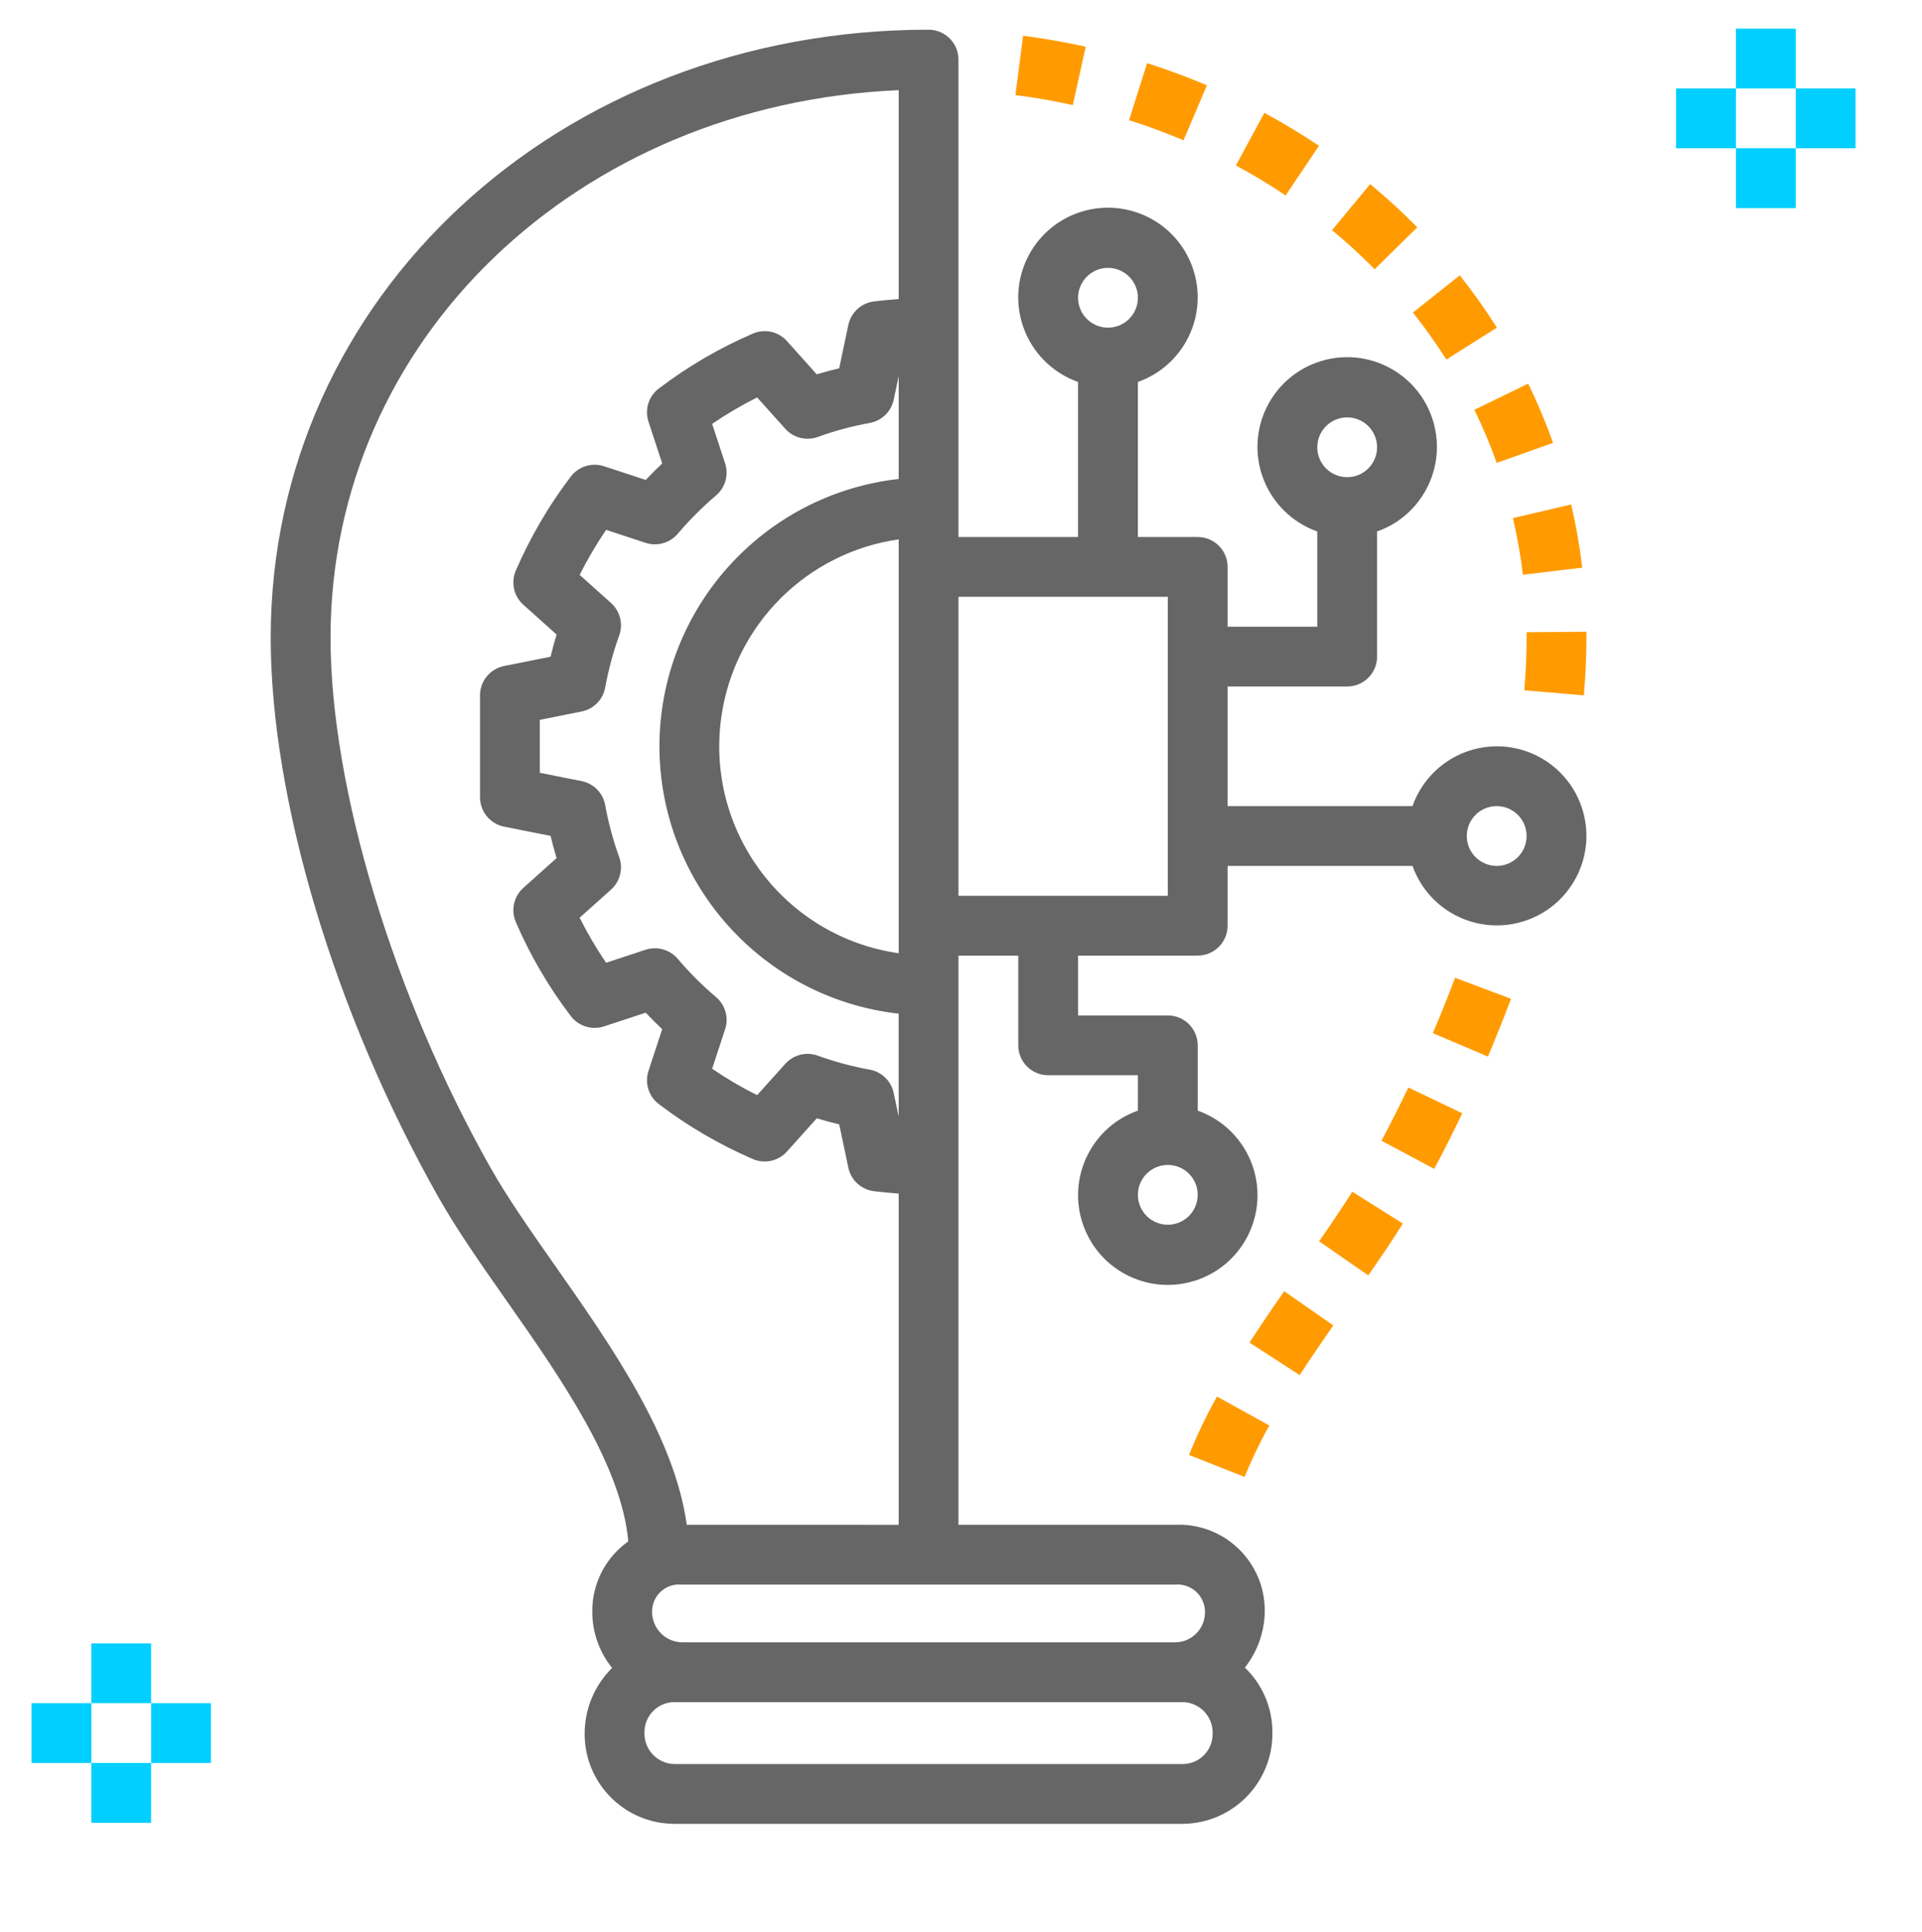 <?xml version="1.0" encoding="utf-8"?>
<!-- Generator: Adobe Illustrator 16.0.0, SVG Export Plug-In . SVG Version: 6.00 Build 0)  -->
<!DOCTYPE svg PUBLIC "-//W3C//DTD SVG 1.1//EN" "http://www.w3.org/Graphics/SVG/1.1/DTD/svg11.dtd">
<svg version="1.1" id="Layer_1" xmlns="http://www.w3.org/2000/svg" xmlns:xlink="http://www.w3.org/1999/xlink" x="0px" y="0px"
	 width="134.5px" height="135.188px" viewBox="0 0 134.5 135.188" enable-background="new 0 0 134.5 135.188" xml:space="preserve">
<path fill="#666666" d="M110.651,56.39c-0.89-2.501-3.259-4.169-5.913-4.163c-2.65,0.007-5.012,1.684-5.893,4.185H85.906V48.04
	h8.369c1.155,0.002,2.092-0.936,2.092-2.091v-8.757c3.27-1.155,4.982-4.742,3.828-8.011c-1.156-3.27-4.742-4.982-8.013-3.826
	c-3.269,1.156-4.981,4.742-3.826,8.011c0.632,1.788,2.038,3.193,3.826,3.826v6.664h-6.276v-4.185c0-1.156-0.937-2.092-2.093-2.092
	h-4.185v-10.85c3.268-1.156,4.981-4.742,3.826-8.01c-1.156-3.27-4.742-4.982-8.013-3.827c-3.267,1.155-4.981,4.743-3.825,8.011
	c0.631,1.788,2.037,3.194,3.825,3.826v10.849h-8.37V4.17c0.002-1.154-0.937-2.091-2.091-2.091h-0.002
	c-25.813,0-46.034,18.69-46.034,42.547c0,11.333,4.498,26.338,11.741,39.157c1.3,2.3,2.997,4.721,4.793,7.282
	c3.8,5.415,8.026,11.504,8.487,16.803c-1.61,1.137-2.553,2.998-2.516,4.967c0.008,1.415,0.496,2.786,1.387,3.885
	c-1.24,1.223-1.932,2.893-1.922,4.632c0.004,3.465,2.812,6.273,6.279,6.278h35.57c3.49-0.022,6.301-2.867,6.279-6.357v-0.067
	c0-1.703-0.697-3.331-1.926-4.509c0.901-1.142,1.391-2.554,1.391-4.009c-0.008-3.314-2.699-5.996-6.014-5.99
	c-0.088,0-0.178,0.003-0.266,0.007H67.072V66.873h4.186v6.278c0,1.156,0.936,2.092,2.092,2.092h6.279v2.479
	c-3.271,1.153-4.983,4.742-3.827,8.01c1.157,3.268,4.743,4.982,8.012,3.826c3.269-1.155,4.981-4.743,3.825-8.011
	c-0.631-1.788-2.039-3.194-3.825-3.825v-4.571c0-1.156-0.937-2.092-2.092-2.092h-6.279v-4.187h8.371
	c1.153,0,2.093-0.936,2.093-2.092v-4.185h12.939c1.162,3.26,4.746,4.961,8.007,3.798C110.113,63.233,111.813,59.648,110.651,56.39
	 M94.275,29.208c1.155,0,2.092,0.937,2.092,2.092s-0.937,2.092-2.092,2.092c-1.156,0-2.093-0.937-2.093-2.092
	C92.184,30.146,93.119,29.21,94.275,29.208 M38.908,88.663c-1.738-2.477-3.377-4.814-4.578-6.939
	c-6.805-12.043-11.199-26.604-11.199-37.098c0-20.868,17.298-37.351,39.758-38.317v14.619c-0.555,0.042-1.123,0.092-1.73,0.166
	c-0.887,0.109-1.607,0.77-1.793,1.645l-0.639,3.033c-0.523,0.124-1.048,0.266-1.57,0.423l-2.086-2.326
	c-0.598-0.668-1.554-0.881-2.379-0.528c-2.342,1.009-4.552,2.3-6.583,3.843c-0.715,0.538-1.008,1.472-0.728,2.323l0.961,2.927
	c-0.396,0.372-0.782,0.757-1.155,1.151l-2.922-0.96c-0.851-0.275-1.783,0.017-2.325,0.729c-1.544,2.03-2.836,4.241-3.848,6.585
	c-0.35,0.825-0.137,1.782,0.531,2.379l2.326,2.084c-0.156,0.518-0.297,1.036-0.42,1.555l-3.254,0.65
	c-0.977,0.195-1.684,1.055-1.684,2.052v7.136c0,0.997,0.707,1.855,1.684,2.051l3.254,0.65c0.125,0.519,0.264,1.037,0.42,1.554
	l-2.328,2.085c-0.666,0.599-0.879,1.554-0.529,2.379c1.012,2.344,2.303,4.554,3.848,6.586c0.54,0.712,1.473,1.003,2.324,0.727
	l2.923-0.96c0.374,0.394,0.757,0.78,1.153,1.153l-0.959,2.922c-0.28,0.85,0.013,1.783,0.727,2.324
	c2.03,1.545,4.241,2.836,6.585,3.848c0.824,0.349,1.78,0.136,2.378-0.53l2.086-2.326c0.522,0.158,1.047,0.299,1.57,0.424
	l0.639,3.028c0.184,0.878,0.904,1.539,1.793,1.648c0.607,0.074,1.176,0.125,1.73,0.166v23.181H48.06
	C47.205,100.538,42.838,94.266,38.908,88.663 M46.146,52.227c0.014,9.585,7.217,17.633,16.742,18.709v7.195l-0.348-1.647
	c-0.174-0.834-0.838-1.479-1.676-1.63c-1.24-0.227-2.459-0.554-3.646-0.983c-0.227-0.081-0.465-0.123-0.707-0.123
	c-0.596,0-1.163,0.254-1.559,0.698l-1.969,2.193c-1.09-0.543-2.143-1.162-3.148-1.85l0.908-2.765c0.266-0.809,0.014-1.7-0.637-2.251
	c-0.966-0.817-1.861-1.712-2.679-2.677c-0.552-0.647-1.44-0.896-2.249-0.634l-2.764,0.91c-0.687-1.007-1.306-2.061-1.851-3.151
	l2.197-1.967c0.633-0.57,0.86-1.465,0.573-2.267c-0.428-1.185-0.756-2.405-0.983-3.645c-0.151-0.846-0.806-1.513-1.649-1.68
	l-2.926-0.585v-3.702l2.926-0.585c0.844-0.167,1.498-0.834,1.649-1.679c0.228-1.242,0.556-2.462,0.983-3.648
	c0.287-0.802,0.06-1.699-0.575-2.267l-2.194-1.966c0.547-1.091,1.164-2.143,1.85-3.151l2.764,0.91
	c0.811,0.262,1.697,0.013,2.249-0.634c0.819-0.965,1.717-1.863,2.681-2.683c0.648-0.551,0.898-1.438,0.635-2.245l-0.908-2.765
	c1.006-0.686,2.06-1.304,3.148-1.85l1.969,2.194c0.568,0.634,1.465,0.861,2.266,0.575c1.186-0.429,2.404-0.757,3.645-0.982
	c0.84-0.151,1.502-0.794,1.678-1.629l0.348-1.647v7.194C53.363,34.592,46.16,42.641,46.146,52.227 M62.889,37.745v28.961
	c-7.998-1.145-13.553-8.557-12.408-16.553C51.401,43.72,56.455,38.666,62.889,37.745 M84.859,121.353
	c-0.001,1.155-0.938,2.091-2.094,2.093h-35.57c-1.179-0.02-2.115-0.99-2.097-2.166c0.001-0.025,0.001-0.049,0.002-0.073
	c0.002-1.156,0.938-2.092,2.095-2.094h35.57c1.178,0.021,2.115,0.99,2.096,2.168C84.86,121.304,84.86,121.328,84.859,121.353
	 M82.23,110.891c1.055-0.098,1.988,0.678,2.085,1.732c0.007,0.07,0.011,0.142,0.009,0.212c-0.002,1.155-0.938,2.092-2.094,2.092
	H47.729c-1.178-0.019-2.114-0.99-2.095-2.166c0-0.024,0.001-0.048,0.001-0.073c0.045-1.043,0.928-1.854,1.971-1.807
	c0.041,0.001,0.082,0.004,0.123,0.009H82.23z M81.72,81.521c1.157,0,2.094,0.936,2.094,2.092s-0.937,2.092-2.094,2.092
	c-1.155,0-2.091-0.936-2.091-2.092C79.631,82.459,80.565,81.523,81.72,81.521 M77.535,18.746c1.155,0,2.094,0.937,2.094,2.092
	c0,1.155-0.938,2.092-2.094,2.092c-1.154,0-2.093-0.938-2.093-2.092C75.443,19.684,76.381,18.747,77.535,18.746 M81.72,62.688
	H67.072V41.764H81.72V62.688z M104.738,60.596c-1.154,0-2.093-0.937-2.093-2.093s0.938-2.092,2.093-2.092
	c1.155,0,2.092,0.937,2.092,2.092S105.894,60.595,104.738,60.596"/>
<path fill="#FF9B00" d="M85.162,97.73c-0.738,1.319-1.393,2.685-1.957,4.087l3.893,1.54c0.498-1.236,1.076-2.44,1.728-3.604
	L85.162,97.73z"/>
<path fill="#FF9B00" d="M89.867,90.359c-0.822,1.18-1.643,2.382-2.427,3.597l3.513,2.272c0.76-1.174,1.555-2.334,2.35-3.478
	L89.867,90.359z"/>
<path fill="#FF9B00" d="M94.629,83.396c-0.705,1.12-1.492,2.279-2.318,3.469l3.438,2.386c0.863-1.242,1.686-2.454,2.424-3.627
	L94.629,83.396z"/>
<path fill="#FF9B00" d="M98.555,76.104c-0.601,1.254-1.228,2.494-1.881,3.722l3.691,1.973c0.684-1.281,1.338-2.579,1.965-3.893
	L98.555,76.104z"/>
<path fill="#FF9B00" d="M101.824,68.424c-0.488,1.294-1.006,2.589-1.554,3.875l3.853,1.639c0.569-1.343,1.108-2.69,1.616-4.043
	L101.824,68.424z"/>
<path fill="#FF9B00" d="M111.014,44.209l-4.186,0.033l0.002,0.385c0,1.166-0.053,2.406-0.162,3.682l4.17,0.351
	c0.118-1.391,0.18-2.748,0.18-4.033L111.014,44.209z"/>
<path fill="#FF9B00" d="M109.949,35.302l-4.076,0.952c0.305,1.309,0.539,2.633,0.697,3.966l4.155-0.494
	C110.549,38.238,110.289,36.761,109.949,35.302"/>
<path fill="#FF9B00" d="M106.941,26.846l-3.765,1.831c0.59,1.209,1.11,2.449,1.562,3.714l3.943-1.401
	C108.179,29.578,107.597,28.193,106.941,26.846"/>
<path fill="#FF9B00" d="M102.154,19.269l-3.279,2.603c0.838,1.055,1.619,2.153,2.34,3.29l3.537-2.235
	C103.951,21.662,103.084,20.44,102.154,19.269"/>
<path fill="#FF9B00" d="M95.883,12.882l-2.668,3.225c1.041,0.861,2.035,1.774,2.982,2.736l2.984-2.935
	C98.133,14.845,97.032,13.835,95.883,12.882"/>
<path fill="#FF9B00" d="M88.479,7.895l-1.99,3.682c1.195,0.645,2.365,1.352,3.476,2.101l2.337-3.474
	C91.078,9.383,89.791,8.605,88.479,7.895"/>
<path fill="#FF9B00" d="M80.275,4.422l-1.267,3.989c1.304,0.414,2.586,0.888,3.813,1.408l1.637-3.85
	C83.111,5.396,81.703,4.876,80.275,4.422"/>
<path fill="#FF9B00" d="M71.594,2.501l-0.535,4.152c1.35,0.174,2.7,0.41,4.014,0.701l0.906-4.087
	C74.542,2.951,73.068,2.694,71.594,2.501"/>
<rect x="6.39" y="115.001" fill="#00CFFF" width="4.185" height="4.185"/>
<rect x="6.39" y="123.371" fill="#00CFFF" width="4.185" height="4.185"/>
<rect x="10.576" y="119.188" fill="#00CFFF" width="4.184" height="4.185"/>
<rect x="2.205" y="119.188" fill="#00CFFF" width="4.186" height="4.185"/>
<rect x="121.479" y="2.005" fill="#00CFFF" width="4.186" height="4.185"/>
<rect x="121.479" y="10.375" fill="#00CFFF" width="4.186" height="4.187"/>
<rect x="125.664" y="6.19" fill="#00CFFF" width="4.185" height="4.185"/>
<rect x="117.293" y="6.19" fill="#00CFFF" width="4.186" height="4.185"/>
</svg>
